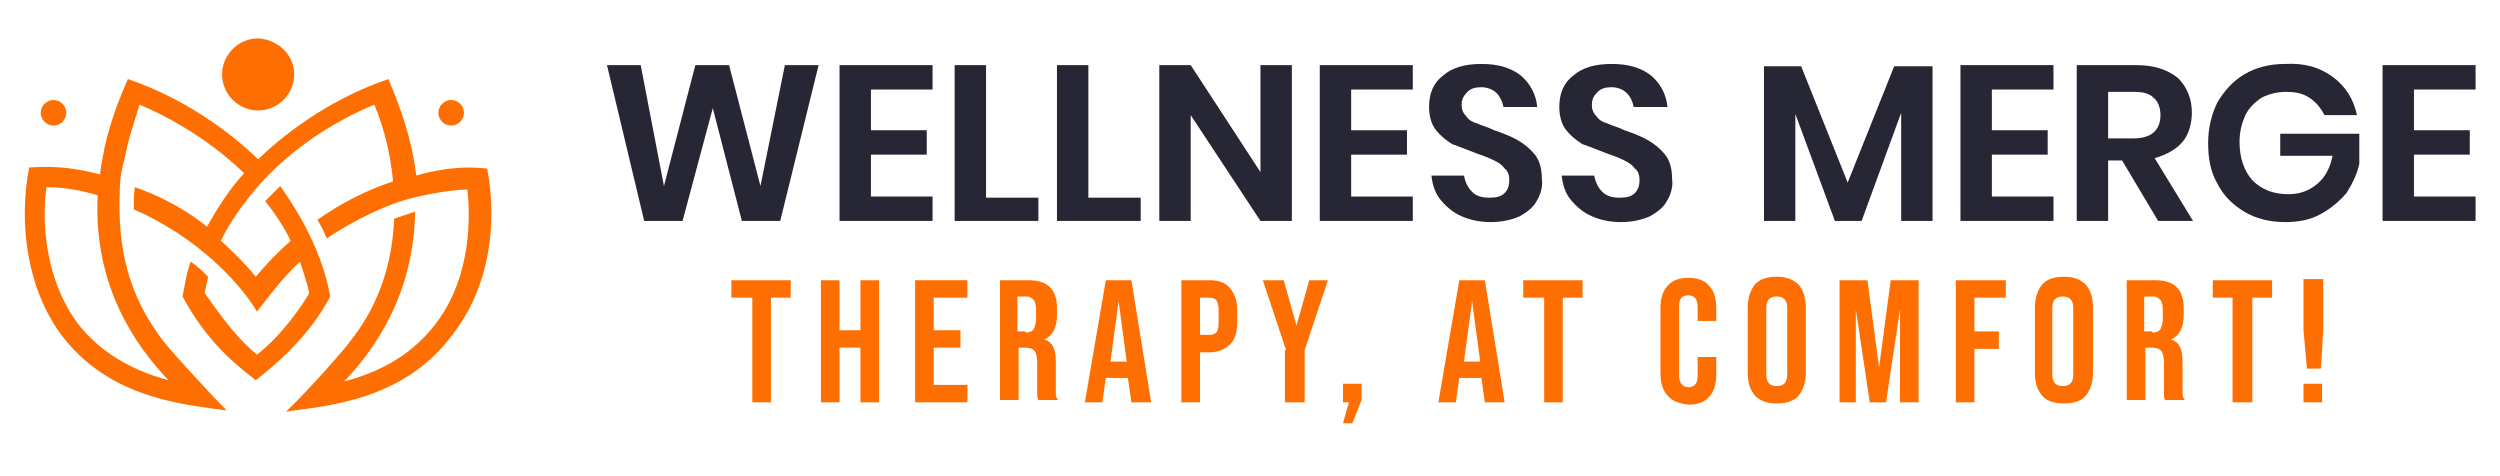 <?xml version="1.0" encoding="utf-8"?>
<!-- Generator: Adobe Illustrator 24.2.0, SVG Export Plug-In . SVG Version: 6.00 Build 0)  -->
<svg version="1.1" id="Layer_1" xmlns="http://www.w3.org/2000/svg" xmlns:xlink="http://www.w3.org/1999/xlink" x="0px" y="0px"
	 viewBox="0 0 215 40.9" style="enable-background:new 0 0 215 40.9;" xml:space="preserve">
<style type="text/css">
	.st0{fill:#FF6E00;}
	.st1{fill:#272635;}
</style>
<g>
	<path class="st0" d="M4.6,10.8c0.6,0,1.1-0.5,1.1-1.1S5.2,8.6,4.6,8.6S3.5,9.1,3.5,9.7S4,10.8,4.6,10.8z"/>
	<path class="st0" d="M25.3,6.4c0,1.7-1.4,3.1-3.1,3.1c-1.7,0-3.1-1.4-3.1-3.1s1.4-3.1,3.1-3.1C23.9,3.4,25.3,4.7,25.3,6.4z"/>
	<path class="st0" d="M41.9,14.5c-0.9-0.1-3-0.3-6.1,0.6c-0.4-3.2-1.3-5.7-2.4-8.3c-4.4,1.5-8.3,4.1-11.2,6.9
		c-2.9-2.8-6.8-5.4-11.2-6.9C9.9,9.3,9,11.8,8.6,15c-3.4-0.9-5.3-0.6-6.1-0.6c-0.9,4.8-0.2,10.3,2.7,14.3c4.2,5.7,10.9,6.1,14.3,6.6
		c-1.4-1.4-4.7-5-5.4-5.9l0,0c-3.1-4-4-8.1-3.8-13c0-1,0.2-2,0.4-2.7c0.3-1.6,0.8-3.1,1.3-4.7c1.7,0.7,5.6,2.6,9,5.9
		c-1.3,1.4-2.3,3-3.2,4.6c0,0-2.4-2.1-6.2-3.4c-0.1,0.6-0.1,1.3-0.1,1.9c5.5,2.4,9.2,6.4,10.6,8.8c1.2-1.5,2-2.7,3.7-4.3
		c0.3,0.9,0.6,1.8,0.8,2.7c-0.5,0.9-2.3,3.6-4.5,5.3c-2.1-1.7-3.9-4.5-4.5-5.3c0.1-0.5,0.2-0.9,0.3-1.4c-0.4-0.4-0.9-0.9-1.5-1.3
		c-0.4,1.1-0.5,2-0.7,3c2.1,3.9,4.5,5.8,6.3,7.2c1.9-1.5,4.6-3.8,6.4-7.2c-0.8-4.6-3.6-8.5-4.3-9.5c-0.4,0.4-0.9,0.9-1.3,1.3
		c0.9,1.1,1.6,2.2,2.2,3.4c-1.1,1-2.1,2-3,3.1c-0.9-1.1-1.9-2.1-3-3.1c1.4-2.9,4-5.7,5.2-6.7c3.1-2.8,6.5-4.4,8-5
		c0.9,2.2,1.4,4.4,1.6,6.6c-2.4,0.8-4.5,1.9-6.5,3.3c0.3,0.5,0.6,1.1,0.8,1.6c1.8-1.2,4.4-2.6,6.7-3.3c2.1-0.6,4.4-0.9,5.4-0.9
		c0.2,1.9,0.5,7.3-2.7,11.5c-1.8,2.4-4.4,4.1-7.9,5c2.5-2.6,6-7.4,6.1-14.6c-0.6,0.2-1.2,0.4-1.8,0.6c-0.2,4.7-1.8,8.1-3.9,10.7
		c-0.1,0.2-3.2,3.8-5.4,5.9c3.4-0.5,10.1-0.9,14.3-6.6C42.1,24.7,42.8,19.3,41.9,14.5z M14.5,32.7c-3.4-0.9-6.1-2.6-7.9-5
		C3.5,23.4,3.7,18,4,16.1c0,0,0,0,0,0c1.3,0,2.8,0.2,4.4,0.7C8,24.7,11.8,29.9,14.5,32.7z"/>
	<path class="st0" d="M38.8,10.8c0.6,0,1.1-0.5,1.1-1.1s-0.5-1.1-1.1-1.1c-0.6,0-1.1,0.5-1.1,1.1S38.2,10.8,38.8,10.8z"/>
</g>
<g>
	<path class="st1" d="M70.4,5.6L67.1,19h-3.3l-2.5-9.7L58.7,19h-3.3L52.2,5.6h2.9L57.1,16l2.7-10.4h2.9L65.4,16l2.1-10.4H70.4z"/>
	<path class="st1" d="M74.9,7.7v3.5h4.8v2.1h-4.8v3.6h5.3V19h-8V5.6h8v2.1H74.9z"/>
	<path class="st1" d="M84.8,17h4.5V19h-7.2V5.6h2.7V17z"/>
	<path class="st1" d="M93.6,17h4.5V19h-7.2V5.6h2.7V17z"/>
	<path class="st1" d="M111.1,19h-2.7l-6-9.1V19h-2.7V5.6h2.7l6,9.2V5.6h2.7V19z"/>
	<path class="st1" d="M116.2,7.7v3.5h4.8v2.1h-4.8v3.6h5.3V19h-8V5.6h8v2.1H116.2z"/>
	<path class="st1" d="M132.2,17.2c-0.3,0.6-0.8,1-1.5,1.4c-0.7,0.3-1.5,0.5-2.5,0.5c-1,0-1.8-0.2-2.5-0.5c-0.7-0.3-1.3-0.8-1.8-1.4
		c-0.5-0.6-0.7-1.3-0.8-2.1h2.8c0.1,0.5,0.3,1,0.7,1.4c0.4,0.4,0.9,0.5,1.5,0.5c0.6,0,1-0.1,1.3-0.4c0.3-0.3,0.4-0.7,0.4-1.1
		c0-0.4-0.1-0.8-0.4-1c-0.2-0.3-0.5-0.5-0.9-0.7c-0.4-0.2-0.9-0.4-1.5-0.6c-0.8-0.3-1.5-0.6-2.1-0.8c-0.5-0.3-1-0.7-1.4-1.2
		c-0.4-0.5-0.6-1.2-0.6-2c0-1.2,0.4-2.1,1.2-2.7c0.8-0.7,1.9-1,3.3-1c1.4,0,2.5,0.3,3.4,1c0.8,0.7,1.3,1.6,1.4,2.7h-2.9
		c-0.1-0.5-0.3-0.9-0.6-1.2s-0.8-0.5-1.3-0.5c-0.5,0-0.9,0.1-1.2,0.4c-0.3,0.3-0.5,0.6-0.5,1.1c0,0.4,0.1,0.7,0.4,1
		c0.2,0.3,0.5,0.5,0.9,0.6c0.4,0.2,0.9,0.3,1.5,0.6c0.9,0.3,1.6,0.6,2.1,0.9s1,0.7,1.4,1.2c0.4,0.5,0.6,1.2,0.6,2.1
		C132.7,16,132.5,16.7,132.2,17.2z"/>
	<path class="st1" d="M143.4,17.2c-0.3,0.6-0.8,1-1.5,1.4c-0.7,0.3-1.5,0.5-2.5,0.5c-1,0-1.8-0.2-2.5-0.5c-0.7-0.3-1.3-0.8-1.8-1.4
		c-0.5-0.6-0.7-1.3-0.8-2.1h2.8c0.1,0.5,0.3,1,0.7,1.4c0.4,0.4,0.9,0.5,1.5,0.5c0.6,0,1-0.1,1.3-0.4c0.3-0.3,0.4-0.7,0.4-1.1
		c0-0.4-0.1-0.8-0.4-1c-0.2-0.3-0.5-0.5-0.9-0.7c-0.4-0.2-0.9-0.4-1.5-0.6c-0.8-0.3-1.5-0.6-2.1-0.8c-0.5-0.3-1-0.7-1.4-1.2
		c-0.4-0.5-0.6-1.2-0.6-2c0-1.2,0.4-2.1,1.2-2.7c0.8-0.7,1.9-1,3.3-1c1.4,0,2.5,0.3,3.4,1c0.8,0.7,1.3,1.6,1.4,2.7h-2.9
		c-0.1-0.5-0.3-0.9-0.6-1.2s-0.8-0.5-1.3-0.5c-0.5,0-0.9,0.1-1.2,0.4c-0.3,0.3-0.5,0.6-0.5,1.1c0,0.4,0.1,0.7,0.4,1
		c0.2,0.3,0.5,0.5,0.9,0.6c0.4,0.2,0.9,0.3,1.5,0.6c0.9,0.3,1.6,0.6,2.1,0.9s1,0.7,1.4,1.2c0.4,0.5,0.6,1.2,0.6,2.1
		C143.9,16,143.7,16.7,143.4,17.2z"/>
</g>
<g>
	<path class="st1" d="M166.2,5.7V19h-2.7V9.7l-3.4,9.3h-2.3l-3.4-9.2V19h-2.7V5.7h3.2l4,10l4-10H166.2z"/>
	<path class="st1" d="M171.3,7.7v3.5h4.8v2.1h-4.8v3.6h5.3V19h-8V5.6h8v2.1H171.3z"/>
	<path class="st1" d="M185.6,19l-3.1-5.2h-1.2V19h-2.7V5.6h5.1c1.6,0,2.7,0.4,3.6,1.1c0.8,0.8,1.2,1.8,1.2,3c0,1-0.3,1.9-0.8,2.5
		c-0.6,0.7-1.4,1.1-2.4,1.4l3.3,5.4H185.6z M181.3,11.9h2.2c1.5,0,2.3-0.7,2.3-2c0-0.6-0.2-1.2-0.6-1.5c-0.4-0.4-1-0.5-1.7-0.5h-2.2
		V11.9z"/>
	<path class="st1" d="M200.6,6.6c1.1,0.8,1.8,1.9,2.1,3.3h-2.8c-0.3-0.6-0.7-1.1-1.3-1.5c-0.6-0.4-1.3-0.5-2-0.5
		c-0.8,0-1.5,0.2-2.1,0.5c-0.6,0.4-1.1,0.9-1.4,1.5c-0.3,0.7-0.5,1.4-0.5,2.3c0,1.4,0.4,2.5,1.1,3.3c0.8,0.8,1.8,1.2,3.1,1.2
		c1,0,1.8-0.3,2.5-0.9c0.7-0.6,1.1-1.4,1.3-2.4h-4.5v-1.9h6.8v2.6c-0.2,0.9-0.6,1.7-1.1,2.5c-0.6,0.7-1.3,1.3-2.2,1.8
		c-0.9,0.5-1.9,0.7-3.1,0.7c-1.3,0-2.5-0.3-3.5-0.9c-1-0.6-1.8-1.4-2.3-2.4c-0.6-1-0.8-2.2-0.8-3.5s0.3-2.5,0.8-3.5
		c0.6-1,1.3-1.8,2.3-2.4c1-0.6,2.2-0.9,3.5-0.9C198.2,5.4,199.5,5.8,200.6,6.6z"/>
	<path class="st1" d="M207.6,7.7v3.5h4.8v2.1h-4.8v3.6h5.3V19h-8V5.6h8v2.1H207.6z"/>
</g>
<g>
	<path class="st0" d="M64.6,25.6h-1.7v-1.5H68v1.5h-1.7v9h-1.6V25.6z"/>
	<path class="st0" d="M70.6,24.1h1.6v4.3H74v-4.3h1.6v10.5H74v-4.7h-1.8v4.7h-1.6V24.1z"/>
	<path class="st0" d="M78.7,24.1h4.5v1.5h-2.9v2.8h2.3v1.5h-2.3v3.2h2.9v1.5h-4.5V24.1z"/>
	<path class="st0" d="M86,24.1h2.4c0.9,0,1.5,0.2,1.9,0.6c0.4,0.4,0.6,1,0.6,1.8v0.6c0,1.1-0.4,1.8-1.1,2.1v0
		c0.4,0.1,0.7,0.4,0.8,0.7c0.2,0.4,0.2,0.9,0.2,1.5v1.8c0,0.3,0,0.5,0,0.7c0,0.2,0.1,0.4,0.2,0.5h-1.7c-0.1-0.2-0.1-0.3-0.1-0.5
		c0-0.1,0-0.4,0-0.8v-1.9c0-0.5-0.1-0.8-0.2-1c-0.2-0.2-0.4-0.3-0.8-0.3h-0.6v4.5H86V24.1z M88.2,28.6c0.3,0,0.6-0.1,0.7-0.3
		s0.2-0.5,0.2-0.9v-0.8c0-0.4-0.1-0.7-0.2-0.8s-0.3-0.3-0.6-0.3h-0.8v3H88.2z"/>
	<path class="st0" d="M95.1,24.1h2.2L99,34.6h-1.7l-0.3-2.1v0h-1.9l-0.3,2.1h-1.5L95.1,24.1z M96.9,31.1l-0.7-5.2h0l-0.7,5.2H96.9z"
		/>
	<path class="st0" d="M101.6,24.1h2.4c0.8,0,1.4,0.2,1.8,0.7s0.6,1.1,0.6,1.9v1c0,0.9-0.2,1.5-0.6,1.9c-0.4,0.4-1,0.7-1.8,0.7h-0.8
		v4.3h-1.6V24.1z M104,28.8c0.3,0,0.5-0.1,0.6-0.2s0.2-0.4,0.2-0.8v-1.2c0-0.4-0.1-0.6-0.2-0.8c-0.1-0.1-0.3-0.2-0.6-0.2h-0.8v3.2
		H104z"/>
	<path class="st0" d="M110.6,30.1l-2-6h1.8l1.1,3.9h0l1.1-3.9h1.6l-2,6v4.5h-1.7V30.1z"/>
	<path class="st0" d="M116,34.6h-0.5V33h1.6v1.4l-0.8,2h-0.8L116,34.6z"/>
	<path class="st0" d="M125.5,24.1h2.2l1.7,10.5h-1.7l-0.3-2.1v0h-1.9l-0.3,2.1h-1.5L125.5,24.1z M127.3,31.1l-0.7-5.2h0l-0.7,5.2
		H127.3z"/>
	<path class="st0" d="M132.7,25.6H131v-1.5h5.1v1.5h-1.7v9h-1.6V25.6z"/>
	<path class="st0" d="M143.4,34c-0.4-0.4-0.6-1.1-0.6-1.9v-5.6c0-0.8,0.2-1.5,0.6-1.9c0.4-0.5,1-0.7,1.8-0.7c0.8,0,1.4,0.2,1.8,0.7
		c0.4,0.4,0.6,1.1,0.6,1.9v1.1H146v-1.2c0-0.7-0.3-1-0.8-1c-0.6,0-0.8,0.3-0.8,1v5.9c0,0.6,0.3,1,0.8,1c0.5,0,0.8-0.3,0.8-1v-1.6
		h1.6v1.5c0,0.8-0.2,1.5-0.6,1.9c-0.4,0.5-1,0.7-1.8,0.7C144.4,34.7,143.8,34.5,143.4,34z"/>
	<path class="st0" d="M150.9,34c-0.4-0.5-0.6-1.1-0.6-2v-5.5c0-0.8,0.2-1.5,0.6-2c0.4-0.5,1.1-0.7,1.9-0.7s1.4,0.2,1.9,0.7
		c0.4,0.5,0.6,1.1,0.6,2v5.5c0,0.8-0.2,1.5-0.6,2c-0.4,0.5-1.1,0.7-1.9,0.7S151.4,34.5,150.9,34z M153.7,32.2v-5.7
		c0-0.7-0.3-1-0.9-1s-0.9,0.3-0.9,1v5.7c0,0.7,0.3,1,0.9,1S153.7,32.9,153.7,32.2z"/>
	<path class="st0" d="M158.2,24.1h2.4l1,7.5h0l1-7.5h2.4v10.5h-1.6v-8h0l-1.2,8h-1.4l-1.2-8h0v8h-1.4V24.1z"/>
	<path class="st0" d="M168.1,24.1h4.4v1.5h-2.7v2.9h2.1V30h-2.1v4.6h-1.6V24.1z"/>
	<path class="st0" d="M175.6,34c-0.4-0.5-0.6-1.1-0.6-2v-5.5c0-0.8,0.2-1.5,0.6-2c0.4-0.5,1.1-0.7,1.9-0.7s1.4,0.2,1.9,0.7
		c0.4,0.5,0.6,1.1,0.6,2v5.5c0,0.8-0.2,1.5-0.6,2c-0.4,0.5-1.1,0.7-1.9,0.7S176,34.5,175.6,34z M178.3,32.2v-5.7c0-0.7-0.3-1-0.9-1
		s-0.9,0.3-0.9,1v5.7c0,0.7,0.3,1,0.9,1S178.3,32.9,178.3,32.2z"/>
	<path class="st0" d="M182.9,24.1h2.4c0.9,0,1.5,0.2,1.9,0.6c0.4,0.4,0.6,1,0.6,1.8v0.6c0,1.1-0.4,1.8-1.1,2.1v0
		c0.4,0.1,0.7,0.4,0.8,0.7c0.2,0.4,0.2,0.9,0.2,1.5v1.8c0,0.3,0,0.5,0,0.7c0,0.2,0.1,0.4,0.2,0.5h-1.7c-0.1-0.2-0.1-0.3-0.1-0.5
		c0-0.1,0-0.4,0-0.8v-1.9c0-0.5-0.1-0.8-0.2-1c-0.2-0.2-0.4-0.3-0.8-0.3h-0.6v4.5h-1.6V24.1z M185.1,28.6c0.3,0,0.6-0.1,0.7-0.3
		s0.2-0.5,0.2-0.9v-0.8c0-0.4-0.1-0.7-0.2-0.8s-0.3-0.3-0.6-0.3h-0.8v3H185.1z"/>
	<path class="st0" d="M192,25.6h-1.7v-1.5h5.1v1.5h-1.7v9H192V25.6z"/>
	<path class="st0" d="M198.1,28.4v-4.4h1.7v4.4l-0.2,3.3h-1.2L198.1,28.4z M198.1,33h1.6v1.6h-1.6V33z"/>
</g>
</svg>
